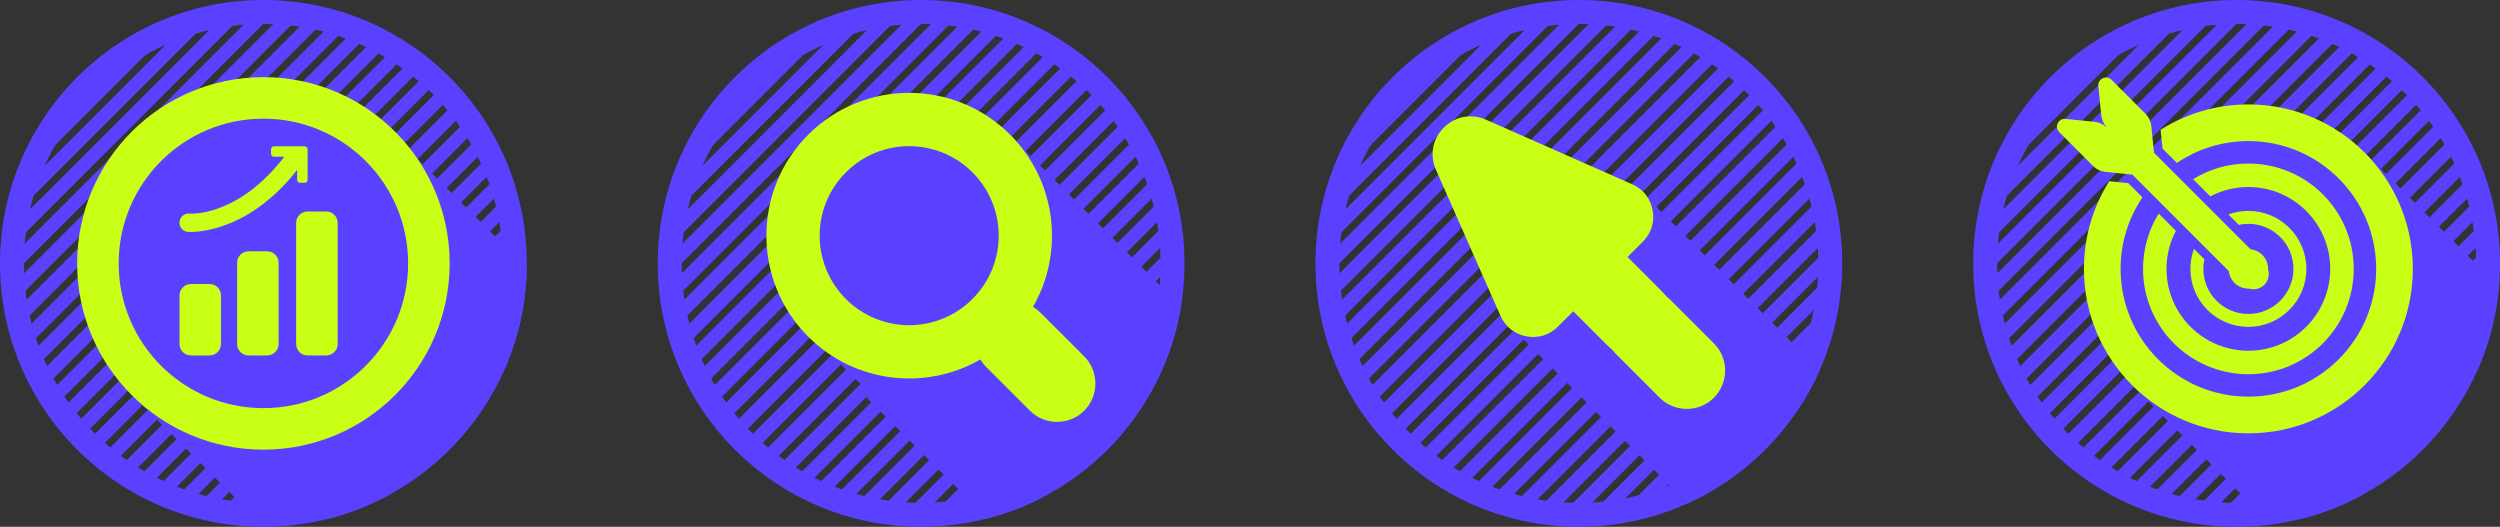 <?xml version="1.0" encoding="UTF-8"?> <svg xmlns="http://www.w3.org/2000/svg" xmlns:xlink="http://www.w3.org/1999/xlink" xmlns:xodm="http://www.corel.com/coreldraw/odm/2003" xml:space="preserve" width="250.804mm" height="52.85mm" version="1.1" style="shape-rendering:geometricPrecision; text-rendering:geometricPrecision; image-rendering:optimizeQuality; fill-rule:evenodd; clip-rule:evenodd" viewBox="0 0 1913.33 403.18"><rect x="0" y="0" width="1913.33" height="403.18" fill="#333333" stroke="none"/> <defs> <style type="text/css"> .fil0 {fill:#5941FF} .fil2 {fill:#C8FF15} .fil1 {fill:#5941FF;fill-rule:nonzero} </style> </defs> <g id="Слой_x0020_1">  <g id="_2785347120880"> <path class="fil0" d="M704.97 0c111.34,0 201.59,90.26 201.59,201.59 0,111.34 -90.26,201.59 -201.59,201.59 -111.34,0 -201.59,-90.26 -201.59,-201.59 0,-111.34 90.26,-201.59 201.59,-201.59zm0 18.33c101.21,0 183.26,82.05 183.26,183.26 0,101.21 -82.05,183.26 -183.26,183.26 -101.21,0 -183.26,-82.05 -183.26,-183.26 0,-101.21 82.05,-183.26 183.26,-183.26z"></path> <path class="fil0" d="M715.1 18.61c2.79,0.15 5.57,0.36 8.33,0.64l-200.79 200.79c-0.28,-2.76 -0.49,-5.53 -0.64,-8.33l193.11 -193.11zm19.96 2.19c2.54,0.42 5.06,0.88 7.56,1.41l-217.03 217.03c-0.52,-2.5 -0.99,-5.02 -1.41,-7.56l210.88 -210.88zm18.19 3.97c2.33,0.63 4.64,1.31 6.93,2.03l-230 230c-0.72,-2.29 -1.4,-4.6 -2.03,-6.93l225.1 -225.1zm16.72 5.43c2.15,0.82 4.29,1.66 6.41,2.56l-240.23 240.23c-0.89,-2.11 -1.74,-4.25 -2.56,-6.41l236.38 -236.38zm15.46 6.7c2,0.98 3.97,1.99 5.93,3.04l-248.04 248.04c-1.05,-1.96 -2.06,-3.93 -3.04,-5.93l245.15 -245.15zm14.33 7.82c1.85,1.12 3.68,2.29 5.49,3.47l-253.68 253.68c-1.19,-1.81 -2.35,-3.64 -3.47,-5.49l251.66 -251.66zm13.29 8.87c1.72,1.26 3.43,2.54 5.11,3.86l-257.33 257.33c-1.32,-1.68 -2.6,-3.38 -3.86,-5.11l256.08 -256.08zm12.32 9.84c1.6,1.39 3.16,2.81 4.71,4.26l-259.01 259.01c-1.44,-1.55 -2.87,-3.11 -4.26,-4.71l258.56 -258.56zm11.36 10.79c1.47,1.52 2.92,3.06 4.33,4.63l-258.82 258.82c-1.57,-1.42 -3.11,-2.86 -4.63,-4.33l259.12 -259.12zm10.42 11.73c1.34,1.65 2.66,3.32 3.94,5.02l-256.73 256.73c-1.7,-1.29 -3.37,-2.6 -5.02,-3.94l257.81 -257.81zm9.46 12.69c1.21,1.78 2.39,3.59 3.54,5.42l-252.7 252.7c-1.83,-1.15 -3.64,-2.33 -5.42,-3.54l254.58 -254.58zm8.45 13.7c1.07,1.92 2.13,3.86 3.13,5.83l-246.64 246.64c-1.97,-1.01 -3.9,-2.06 -5.83,-3.13l249.34 -249.34zm7.4 14.76c0.93,2.08 1.81,4.18 2.66,6.3l-238.34 238.34c-2.12,-0.85 -4.22,-1.74 -6.3,-2.66l241.97 -241.97zm6.22 15.93c0.76,2.25 1.47,4.53 2.14,6.82l-227.59 227.59c-2.29,-0.67 -4.57,-1.38 -6.82,-2.14l232.27 -232.27zm4.89 17.27c0.57,2.46 1.07,4.93 1.54,7.43l-214 214c-2.49,-0.47 -4.97,-0.97 -7.43,-1.54l219.89 -219.89zm3.3 18.85c0.33,2.7 0.61,5.41 0.82,8.14l-197.01 197.01c-2.73,-0.21 -5.45,-0.49 -8.15,-0.82l204.34 -204.34zm1.35 20.8c0,0.55 0.02,1.09 0.02,1.64 0,2.5 -0.06,4.99 -0.16,7.47l-175.63 175.63c-2.48,0.1 -4.96,0.16 -7.47,0.16 -0.55,0 -1.09,-0.02 -1.64,-0.02l184.88 -184.88zm-1.27 23.43c-0.42,3.53 -0.93,7.04 -1.54,10.51l-148.13 148.13c-3.47,0.62 -6.97,1.13 -10.51,1.54l160.18 -160.18zm-5.45 27.6c-1.25,4.47 -2.66,8.87 -4.23,13.19l-109.72 109.72c-4.32,1.57 -8.72,2.98 -13.19,4.23l127.13 -127.13zm-14.89 37.05c-4.8,8.96 -10.32,17.47 -16.49,25.45l-33.25 33.25c-7.99,6.17 -16.5,11.69 -25.45,16.49l75.19 -75.19zm-344.86 -89.26c0.05,-3.13 0.17,-6.25 0.38,-9.34l170.69 -170.69c3.09,-0.2 6.21,-0.32 9.34,-0.38l-180.41 180.41zm1.94 -24.09c0.54,-3.67 1.19,-7.31 1.94,-10.91l141.53 -141.53c3.6,-0.76 7.24,-1.4 10.91,-1.94l-154.38 154.38zm6.67 -28.82c1.53,-4.79 3.25,-9.5 5.16,-14.12l99.62 -99.62c4.61,-1.9 9.32,-3.63 14.12,-5.16l-118.89 118.89zm19.14 -41.29c14.79,-23.65 34.82,-43.67 58.46,-58.46l-58.46 58.46z"></path> <path class="fil1" d="M715.19 16.68c1.5,0.08 2.91,0.17 4.22,0.27 1.3,0.1 2.7,0.22 4.2,0.37l4.07 0.41 -206.57 206.57 -0.41 -4.07c-0.15,-1.5 -0.27,-2.9 -0.37,-4.2 -0.1,-1.31 -0.19,-2.72 -0.27,-4.22l-0.05 -0.86 194.32 -194.32 0.86 0.05zm3.92 4.13c-1.14,-0.09 -2.22,-0.16 -3.26,-0.22l-191.89 191.89c0.06,1.03 0.14,2.12 0.22,3.26l194.92 -194.93zm16.25 -1.92c1.25,0.21 2.52,0.43 3.83,0.67 1.31,0.24 2.59,0.49 3.81,0.75l3.51 0.73 -222.09 222.09 -0.73 -3.51c-0.25,-1.22 -0.51,-2.5 -0.75,-3.81 -0.24,-1.31 -0.47,-2.58 -0.67,-3.83l-0.16 -0.98 212.28 -212.28 0.98 0.16zm3.13 4.47c-0.9,-0.17 -1.83,-0.33 -2.78,-0.49l-209.48 209.48 0.53 2.96 211.91 -211.91 -0.18 -0.03zm15.25 -0.47c0.96,0.26 2.13,0.59 3.51,1 1.34,0.39 2.52,0.75 3.5,1.06l3.04 0.96 -234.51 234.51 -0.96 -3.05c-0.33,-1.04 -0.68,-2.2 -1.06,-3.49 -0.33,-1.14 -0.66,-2.31 -0.99,-3.51l-0.3 -1.09 226.68 -226.68 1.08 0.29zm2.44 4.71l-2.37 -0.67 -223.51 223.51 0.78 2.71 225.45 -225.45 -0.34 -0.1zm14.46 0.79c0.97,0.37 2.05,0.79 3.25,1.26 1.1,0.44 2.18,0.88 3.23,1.32l2.65 1.12 -244.29 244.29 -1.12 -2.65c-0.44,-1.05 -0.88,-2.12 -1.32,-3.23 -0.48,-1.21 -0.89,-2.27 -1.26,-3.25l-0.44 -1.17 238.15 -238.15 1.17 0.44zm1.83 4.85l-2.02 -0.79 -234.62 234.62 0.98 2.5 236.14 -236.14 -0.48 -0.19zm13.8 1.92c1.01,0.5 2.02,1 3.02,1.51 1.01,0.52 2.01,1.04 2.97,1.55l2.3 1.23 -251.72 251.72 -1.23 -2.3c-0.52,-0.97 -1.04,-1.96 -1.56,-2.98 -0.51,-1 -1.01,-2 -1.51,-3.01l-0.61 -1.24 247.09 -247.09 1.25 0.61zm1.26 4.95l-1.72 -0.87 -243.2 243.2 1.17 2.31 244.33 -244.33 -0.59 -0.3zm13.22 2.95c0.82,0.5 1.77,1.08 2.79,1.73 1.06,0.67 1.97,1.26 2.76,1.77l1.99 1.31 -257.05 257.05 -1.31 -1.99c-0.51,-0.78 -1.1,-1.69 -1.77,-2.76 -0.54,-0.85 -1.11,-1.78 -1.73,-2.79l-0.79 -1.3 253.8 -253.8 1.3 0.78zm0.73 5l-1.44 -0.9 -249.51 249.51 1.35 2.14 250.3 -250.3 -0.7 -0.44zm12.69 3.96c0.92,0.67 1.79,1.31 2.59,1.92 0.87,0.66 1.73,1.32 2.57,1.97l1.71 1.35 -260.41 260.41 -1.35 -1.72c-0.56,-0.72 -1.22,-1.57 -1.97,-2.57 -0.61,-0.8 -1.26,-1.68 -1.93,-2.59l-0.98 -1.34 258.42 -258.42 1.34 0.98zm0.26 5.01l-1.21 -0.91 -253.73 253.73 1.49 1.99 254.22 -254.22 -0.78 -0.59zm12.18 4.93c1.64,1.43 3.22,2.86 4.75,4.3l1.47 1.37 -261.84 261.84 -1.37 -1.47c-0.62,-0.66 -1.33,-1.44 -2.16,-2.36 -0.76,-0.84 -1.48,-1.64 -2.13,-2.39l-1.19 -1.37 261.11 -261.11 1.37 1.19zm0.64 5.76l-1.83 -1.66 -255.99 255.99 1.65 1.83 256.17 -256.17zm10.84 5.15c0.75,0.77 1.49,1.55 2.21,2.32 0.9,0.97 1.65,1.78 2.17,2.36l1.23 1.37 -261.42 261.42 -1.36 -1.23c-0.58,-0.52 -1.38,-1.26 -2.36,-2.18 -0.78,-0.73 -1.56,-1.46 -2.32,-2.2l-1.42 -1.37 261.9 -261.9 1.37 1.42zm-0.62 4.95l-0.8 -0.85 -256.33 256.33 1.8 1.69 256.22 -256.22 -0.88 -0.95zm11.14 6.9c0.76,0.94 1.43,1.77 2.02,2.51 0.65,0.83 1.31,1.68 1.97,2.56l1.02 1.34c-86.34,86.4 -172.77,172.72 -259.11,259.11l-1.35 -1.02c-1.05,-0.8 -1.92,-1.46 -2.56,-1.97 -0.74,-0.58 -1.58,-1.25 -2.51,-2.02l-1.67 -1.36 260.83 -260.83 1.36 1.66zm-1.03 4.91l-0.63 -0.79 -254.76 254.76 1.95 1.53 254.34 -254.34 -0.9 -1.16zm10.59 7.91c0.56,0.82 1.17,1.74 1.82,2.73 0.61,0.93 1.19,1.85 1.76,2.75l0.82 1.31 -254.88 254.88 -1.31 -0.83c-0.9,-0.57 -1.82,-1.16 -2.75,-1.76 -0.87,-0.57 -1.78,-1.17 -2.72,-1.82l-1.94 -1.32 257.88 -257.88 1.32 1.93zm-1.42 4.84l-0.47 -0.71 -251.25 251.25 2.11 1.37 250.51 -250.51 -0.9 -1.4zm9.97 9.01c0.58,1.04 1.13,2.03 1.61,2.92 0.47,0.87 0.98,1.85 1.56,2.97l0.64 1.26 -248.62 248.62 -1.26 -0.64c-1.12,-0.57 -2.1,-1.09 -2.97,-1.56 -0.89,-0.48 -1.88,-1.02 -2.92,-1.61l-2.24 -1.25 252.95 -252.95 1.25 2.24zm-1.8 4.75l-0.34 -0.63 -245.7 245.7 2.27 1.22 244.65 -244.65 -0.88 -1.64zm9.27 10.16c0.45,1.01 0.91,2.07 1.37,3.16 0.48,1.13 0.92,2.2 1.32,3.2l0.48 1.19 -240.14 240.14 -1.19 -0.48c-1,-0.4 -2.08,-0.85 -3.21,-1.33 -1.09,-0.46 -2.15,-0.92 -3.16,-1.37l-2.57 -1.15 245.95 -245.95 1.15 2.57zm-2.19 4.66l-0.21 -0.5 -237.96 237.96 2.46 1.03 236.53 -236.53 -0.81 -1.96zm8.48 11.44c0.41,1.22 0.78,2.36 1.12,3.44 0.34,1.09 0.69,2.25 1.05,3.46l0.32 1.11 -229.2 229.2 -1.1 -0.33c-1.21,-0.36 -2.37,-0.71 -3.46,-1.05 -1.07,-0.34 -2.21,-0.71 -3.44,-1.12l-2.96 -1 236.67 -236.67 1 2.96zm-2.58 4.59l-0.12 -0.37 -227.81 227.81 2.66 0.82 225.96 -225.96 -0.7 -2.29zm7.52 12.86c0.27,1.15 0.54,2.41 0.81,3.74 0.26,1.26 0.51,2.51 0.74,3.77l0.19 1 -215.43 215.43 -1.01 -0.19c-1.2,-0.22 -2.45,-0.47 -3.76,-0.74 -1.34,-0.28 -2.59,-0.55 -3.75,-0.81l-3.41 -0.78 224.83 -224.83 0.79 3.41zm-2.97 4.52l-0.04 -0.22 -214.89 214.89 2.91 0.58 212.56 -212.56 -0.53 -2.69zm6.31 14.53c0.15,1.21 0.3,2.58 0.45,4.11 0.15,1.48 0.27,2.86 0.37,4.13l0.07 0.89 -198.27 198.27 -0.88 -0.07c-1.27,-0.1 -2.65,-0.22 -4.13,-0.37 -1.53,-0.15 -2.9,-0.31 -4.11,-0.45l-3.94 -0.48 209.96 -209.96 0.48 3.94zm-3.39 4.48l-0 -0.04 -198.65 198.65 0.04 0c0.98,0.1 2.03,0.19 3.16,0.29l195.75 -195.75c-0.09,-1.12 -0.19,-2.17 -0.29,-3.16zm4.75 16.53l0.03 1.66c0,1.05 -0.02,2.33 -0.05,3.78 -0.03,1.31 -0.07,2.55 -0.12,3.76l-0.03 0.77 -176.69 176.69 -0.77 0.03c-1.21,0.05 -2.46,0.09 -3.76,0.12 -1.45,0.03 -2.73,0.05 -3.78,0.05l-6.24 -0.09 191.35 -191.35 0.07 4.58zm-3.88 5.37l0.01 -0.66 -178.26 178.26 3.58 -0.1 174.57 -174.57 0.09 -2.92zm2.6 18.31c-0.21,1.77 -0.44,3.55 -0.7,5.33 -0.26,1.79 -0.55,3.55 -0.85,5.28l-0.11 0.61 -148.99 148.99 -0.61 0.11c-1.73,0.31 -3.49,0.59 -5.28,0.85 -1.79,0.26 -3.56,0.5 -5.33,0.71l-5.55 0.66 168.08 -168.08 -0.66 5.55zm-5.27 9.34c0.24,-1.39 0.47,-2.78 0.67,-4.15l-152.09 152.09c1.38,-0.2 2.76,-0.43 4.15,-0.67l147.27 -147.27zm-0.24 18.55c-0.63,2.26 -1.3,4.5 -2.02,6.74 -0.71,2.22 -1.46,4.42 -2.25,6.6l-0.15 0.42 -110.31 110.31 -0.42 0.15c-2.18,0.79 -4.38,1.54 -6.61,2.26 -2.23,0.71 -4.47,1.39 -6.73,2.02l-7.1 1.98 137.56 -137.56 -1.98 7.1zm-7.76 11.6c0.63,-1.76 1.24,-3.52 1.82,-5.3l-116.24 116.24c1.78,-0.58 3.54,-1.18 5.3,-1.82l109.12 -109.12zm-7.3 25.84c-2.42,4.52 -5.03,8.93 -7.79,13.2 -2.79,4.3 -5.75,8.49 -8.87,12.53 -3.37,4.36 -29.24,30.24 -33.59,33.59 -4.04,3.12 -8.23,6.08 -12.53,8.87 -4.27,2.77 -8.67,5.37 -13.2,7.79l-11.53 6.18 93.7 -93.7 -6.18 11.53zm-19.62 23.23c2.98,-3.86 5.8,-7.85 8.46,-11.95l-53.55 53.55c4.1,-2.66 8.08,-5.49 11.95,-8.46l33.14 -33.14zm-328.87 -113.43c0.03,-1.62 0.07,-3.19 0.13,-4.73 0.06,-1.63 0.15,-3.2 0.25,-4.7l0.05 -0.74 171.72 -171.72 0.74 -0.05c1.5,-0.1 3.07,-0.18 4.7,-0.25 1.53,-0.06 3.11,-0.1 4.73,-0.13l4.78 -0.08 -187.16 187.16 0.08 -4.78zm4.19 -8.45c-0.08,1.26 -0.14,2.48 -0.19,3.67l173.53 -173.53c-1.19,0.05 -2.41,0.11 -3.67,0.19l-169.67 169.67zm-2.24 -15.89c0.28,-1.88 0.58,-3.74 0.9,-5.56 0.31,-1.76 0.67,-3.58 1.06,-5.47l0.12 -0.58 142.33 -142.33 0.58 -0.12c1.89,-0.4 3.71,-0.75 5.47,-1.06 1.82,-0.32 3.67,-0.63 5.56,-0.9l5.79 -0.85 -162.66 162.66 0.85 -5.79zm5.63 -9.66c-0.28,1.38 -0.56,2.82 -0.83,4.32l145.87 -145.87c-1.49,0.27 -2.93,0.55 -4.32,0.83l-140.72 140.72zm1.11 -19.46c0.79,-2.46 1.61,-4.86 2.46,-7.2 0.87,-2.37 1.79,-4.73 2.75,-7.07l0.15 -0.37 100.14 -100.14 0.37 -0.15c2.34,-0.97 4.7,-1.88 7.07,-2.75 2.33,-0.85 4.73,-1.67 7.2,-2.46l7.58 -2.42 -130.15 130.15 2.42 -7.58zm8.63 -12.43c-0.77,1.88 -1.52,3.79 -2.23,5.71l107.03 -107.03c-1.92,0.71 -3.83,1.46 -5.71,2.23l-99.09 99.09zm10.71 -29.3c7.48,-11.96 16.27,-22.99 26.18,-32.9 9.91,-9.91 20.95,-18.71 32.9,-26.19l14.43 -9.03 -82.53 82.53 9.02 -14.42zm28.92 -30.16c-4.09,4.09 -7.98,8.36 -11.66,12.82l24.48 -24.48c-4.46,3.68 -8.74,7.57 -12.82,11.66z"></path> <path class="fil0" d="M903.87 234.51l-138.29 -138.29 -19.23 -8.54 -77.61 -11 -75.84 70.36 0.32 57.17 10.02 34.29 157.01 157.01c74.18,-21.11 130.91,-83.64 143.62,-161z"></path> <path class="fil0" d="M693.89 273.06l106.27 106.27c-13.92,7.47 -28.81,13.35 -44.45,17.41l-92.75 -92.75 30.93 -30.93z"></path> <path class="fil2" d="M618.54 103.08c42.68,-42.68 111.88,-42.68 154.57,0 35.71,35.71 41.54,89.99 17.49,131.77 2.03,1.21 3.94,2.69 5.69,4.43l33.49 33.49c11.42,11.42 11.42,30.12 0,41.54 -11.42,11.42 -30.12,11.42 -41.54,0l-33.49 -33.49c-1.74,-1.74 -3.22,-3.66 -4.43,-5.69 -41.78,24.05 -96.05,18.23 -131.77,-17.49 -42.68,-42.68 -42.68,-111.88 0,-154.57zm28.84 28.84c26.75,-26.75 70.13,-26.75 96.89,0 26.75,26.75 26.75,70.13 0,96.89 -26.75,26.75 -70.13,26.75 -96.89,0 -26.75,-26.75 -26.75,-70.13 0,-96.89z"></path> </g> <g id="_2785347121936"> <path class="fil0" d="M201.59 0c111.34,0 201.59,90.26 201.59,201.59 0,111.34 -90.26,201.59 -201.59,201.59 -111.34,0 -201.59,-90.26 -201.59,-201.59 0,-111.34 90.26,-201.59 201.59,-201.59zm0 18.33c101.21,0 183.26,82.05 183.26,183.26 0,101.21 -82.05,183.26 -183.26,183.26 -101.21,0 -183.26,-82.05 -183.26,-183.26 0,-101.21 82.05,-183.26 183.26,-183.26z"></path> <path class="fil0" d="M211.71 18.61c2.79,0.15 5.57,0.36 8.33,0.64l-200.79 200.79c-0.28,-2.76 -0.49,-5.53 -0.64,-8.33l193.11 -193.11zm19.96 2.19c2.54,0.42 5.06,0.88 7.56,1.41l-217.03 217.03c-0.52,-2.5 -0.99,-5.02 -1.41,-7.56l210.88 -210.88zm18.19 3.97c2.33,0.63 4.64,1.31 6.93,2.03l-230 230c-0.72,-2.29 -1.4,-4.6 -2.03,-6.93l225.1 -225.1zm16.72 5.43c2.15,0.82 4.29,1.66 6.41,2.56l-240.23 240.23c-0.89,-2.11 -1.74,-4.25 -2.56,-6.41l236.38 -236.38zm15.46 6.7c2,0.98 3.97,1.99 5.93,3.04l-248.04 248.04c-1.05,-1.96 -2.06,-3.93 -3.04,-5.93l245.15 -245.15zm14.33 7.82c1.85,1.12 3.68,2.29 5.49,3.47l-253.68 253.68c-1.19,-1.81 -2.35,-3.64 -3.47,-5.49l251.66 -251.66zm13.29 8.87c1.72,1.26 3.43,2.54 5.11,3.86l-257.33 257.33c-1.32,-1.68 -2.6,-3.38 -3.86,-5.11l256.08 -256.08zm12.32 9.84c1.6,1.39 3.16,2.81 4.71,4.26l-259.01 259.01c-1.44,-1.55 -2.87,-3.11 -4.26,-4.71l258.56 -258.56zm11.36 10.79c1.47,1.52 2.92,3.06 4.33,4.63l-258.82 258.82c-1.57,-1.42 -3.11,-2.86 -4.63,-4.33l259.12 -259.12zm10.42 11.73c1.34,1.65 2.66,3.32 3.94,5.02l-256.73 256.73c-1.7,-1.29 -3.37,-2.6 -5.02,-3.94l257.81 -257.81zm9.46 12.69c1.21,1.78 2.39,3.59 3.54,5.42l-252.7 252.7c-1.83,-1.15 -3.64,-2.33 -5.42,-3.54l254.58 -254.58zm8.45 13.7c1.07,1.92 2.13,3.86 3.13,5.83l-246.64 246.64c-1.97,-1.01 -3.9,-2.06 -5.83,-3.13l249.34 -249.34zm7.4 14.76c0.93,2.08 1.81,4.18 2.66,6.3l-238.34 238.34c-2.12,-0.85 -4.22,-1.74 -6.3,-2.66l241.97 -241.97zm6.22 15.93c0.76,2.25 1.47,4.53 2.14,6.82l-227.59 227.59c-2.29,-0.67 -4.57,-1.38 -6.82,-2.14l232.27 -232.27zm4.89 17.27c0.57,2.46 1.07,4.93 1.54,7.43l-214 214c-2.49,-0.47 -4.97,-0.97 -7.43,-1.54l219.89 -219.89zm3.3 18.85c0.33,2.7 0.61,5.41 0.82,8.14l-197.01 197.01c-2.73,-0.21 -5.45,-0.49 -8.15,-0.82l204.34 -204.34zm1.35 20.8c0,0.55 0.02,1.09 0.02,1.64 0,2.5 -0.06,4.99 -0.16,7.47l-175.63 175.63c-2.48,0.1 -4.96,0.16 -7.47,0.16 -0.55,0 -1.09,-0.02 -1.64,-0.02l184.88 -184.88zm-1.27 23.43c-0.42,3.53 -0.93,7.04 -1.54,10.51l-148.13 148.13c-3.47,0.62 -6.97,1.13 -10.51,1.54l160.18 -160.18zm-5.45 27.6c-1.25,4.47 -2.66,8.87 -4.23,13.19l-109.72 109.72c-4.32,1.57 -8.72,2.98 -13.19,4.23l127.13 -127.13zm-14.89 37.05c-4.8,8.96 -10.32,17.47 -16.49,25.45l-33.25 33.25c-7.99,6.17 -16.5,11.69 -25.45,16.49l75.19 -75.19zm-344.86 -89.26c0.05,-3.13 0.17,-6.25 0.38,-9.34l170.69 -170.69c3.09,-0.2 6.21,-0.32 9.34,-0.38l-180.41 180.41zm1.94 -24.09c0.54,-3.67 1.19,-7.31 1.94,-10.91l141.53 -141.53c3.6,-0.76 7.24,-1.4 10.91,-1.94l-154.38 154.38zm6.67 -28.82c1.53,-4.79 3.25,-9.5 5.16,-14.12l99.62 -99.62c4.61,-1.9 9.32,-3.63 14.12,-5.16l-118.89 118.89zm19.14 -41.29c14.79,-23.65 34.82,-43.67 58.46,-58.46l-58.46 58.46z"></path> <path class="fil1" d="M211.81 16.68c1.5,0.08 2.91,0.17 4.22,0.27 1.3,0.1 2.7,0.22 4.2,0.37l4.07 0.41 -206.57 206.57 -0.41 -4.07c-0.15,-1.5 -0.27,-2.9 -0.37,-4.2 -0.1,-1.31 -0.19,-2.72 -0.27,-4.22l-0.05 -0.86 194.32 -194.32 0.86 0.05zm3.92 4.13c-1.14,-0.09 -2.22,-0.16 -3.26,-0.22l-191.89 191.89c0.06,1.03 0.14,2.12 0.22,3.26l194.92 -194.93zm16.25 -1.92c1.25,0.21 2.52,0.43 3.83,0.67 1.31,0.24 2.59,0.49 3.81,0.75l3.51 0.73 -222.09 222.09 -0.73 -3.51c-0.25,-1.22 -0.51,-2.5 -0.75,-3.81 -0.24,-1.31 -0.47,-2.58 -0.67,-3.83l-0.16 -0.98 212.28 -212.28 0.98 0.16zm3.13 4.47c-0.9,-0.17 -1.83,-0.33 -2.78,-0.49l-209.48 209.48 0.53 2.96 211.91 -211.91 -0.18 -0.03zm15.25 -0.47c0.96,0.26 2.13,0.59 3.51,1 1.34,0.39 2.52,0.75 3.5,1.06l3.04 0.96 -234.51 234.51 -0.96 -3.05c-0.33,-1.04 -0.68,-2.2 -1.06,-3.49 -0.33,-1.14 -0.66,-2.31 -0.99,-3.51l-0.3 -1.09 226.68 -226.68 1.08 0.29zm2.44 4.71l-2.37 -0.67 -223.51 223.51 0.78 2.71 225.45 -225.45 -0.34 -0.1zm14.46 0.79c0.97,0.37 2.05,0.79 3.25,1.26 1.1,0.44 2.18,0.88 3.23,1.32l2.65 1.12 -244.29 244.29 -1.12 -2.65c-0.44,-1.05 -0.88,-2.12 -1.32,-3.23 -0.48,-1.21 -0.89,-2.27 -1.26,-3.25l-0.44 -1.17 238.15 -238.15 1.17 0.44zm1.83 4.85l-2.02 -0.79 -234.62 234.62 0.98 2.5 236.14 -236.14 -0.48 -0.19zm13.8 1.92c1.01,0.5 2.02,1 3.02,1.51 1.01,0.52 2.01,1.04 2.97,1.55l2.3 1.23 -251.72 251.72 -1.23 -2.3c-0.52,-0.97 -1.04,-1.96 -1.56,-2.98 -0.51,-1 -1.01,-2 -1.51,-3.01l-0.61 -1.24 247.09 -247.09 1.25 0.61zm1.26 4.95l-1.72 -0.87 -243.2 243.2 1.17 2.31 244.33 -244.33 -0.59 -0.3zm13.22 2.95c0.82,0.5 1.77,1.08 2.79,1.73 1.06,0.67 1.97,1.26 2.76,1.77l1.99 1.31 -257.05 257.05 -1.31 -1.99c-0.51,-0.78 -1.1,-1.69 -1.77,-2.76 -0.54,-0.85 -1.11,-1.78 -1.73,-2.79l-0.79 -1.3 253.8 -253.8 1.3 0.78zm0.73 5l-1.44 -0.9 -249.51 249.51 1.35 2.14 250.3 -250.3 -0.7 -0.44zm12.69 3.96c0.92,0.67 1.79,1.31 2.59,1.92 0.87,0.66 1.73,1.32 2.57,1.97l1.71 1.35 -260.41 260.41 -1.35 -1.72c-0.56,-0.72 -1.22,-1.57 -1.97,-2.57 -0.61,-0.8 -1.26,-1.68 -1.93,-2.59l-0.98 -1.34 258.42 -258.42 1.34 0.98zm0.26 5.01l-1.21 -0.91 -253.73 253.73 1.49 1.99 254.22 -254.22 -0.78 -0.59zm12.18 4.93c1.64,1.43 3.22,2.86 4.75,4.3l1.47 1.37 -261.84 261.84 -1.37 -1.47c-0.62,-0.66 -1.33,-1.44 -2.16,-2.36 -0.76,-0.84 -1.48,-1.64 -2.13,-2.39l-1.19 -1.37 261.11 -261.11 1.37 1.19zm0.64 5.76l-1.83 -1.66 -255.99 255.99 1.65 1.83 256.17 -256.17zm10.84 5.15c0.75,0.77 1.49,1.55 2.21,2.32 0.9,0.97 1.65,1.78 2.17,2.36l1.23 1.37 -261.42 261.42 -1.36 -1.23c-0.58,-0.52 -1.38,-1.26 -2.36,-2.18 -0.78,-0.73 -1.56,-1.46 -2.32,-2.2l-1.42 -1.37 261.9 -261.9 1.37 1.42zm-0.62 4.95l-0.8 -0.85 -256.33 256.33 1.8 1.69 256.22 -256.22 -0.88 -0.95zm11.14 6.9c0.76,0.94 1.43,1.77 2.02,2.51 0.65,0.83 1.31,1.68 1.97,2.56l1.02 1.34c-86.34,86.4 -172.77,172.72 -259.11,259.11l-1.35 -1.02c-1.05,-0.8 -1.92,-1.46 -2.56,-1.97 -0.74,-0.58 -1.58,-1.25 -2.51,-2.02l-1.67 -1.36 260.83 -260.83 1.36 1.66zm-1.03 4.91l-0.63 -0.79 -254.76 254.76 1.95 1.53 254.34 -254.34 -0.9 -1.16zm10.59 7.91c0.56,0.82 1.17,1.74 1.82,2.73 0.61,0.93 1.19,1.85 1.76,2.75l0.82 1.31 -254.88 254.88 -1.31 -0.83c-0.9,-0.57 -1.82,-1.16 -2.75,-1.76 -0.87,-0.57 -1.78,-1.17 -2.72,-1.82l-1.94 -1.32 257.88 -257.88 1.32 1.93zm-1.42 4.84l-0.47 -0.71 -251.25 251.25 2.11 1.37 250.51 -250.51 -0.9 -1.4zm9.97 9.01c0.58,1.04 1.13,2.03 1.61,2.92 0.47,0.87 0.98,1.85 1.56,2.97l0.64 1.26 -248.62 248.62 -1.26 -0.64c-1.12,-0.57 -2.1,-1.09 -2.97,-1.56 -0.89,-0.48 -1.88,-1.02 -2.92,-1.61l-2.24 -1.25 252.95 -252.95 1.25 2.24zm-1.8 4.75l-0.34 -0.63 -245.7 245.7 2.27 1.22 244.65 -244.65 -0.88 -1.64zm9.27 10.16c0.45,1.01 0.91,2.07 1.37,3.16 0.48,1.13 0.92,2.2 1.32,3.2l0.48 1.19 -240.14 240.14 -1.19 -0.48c-1,-0.4 -2.08,-0.85 -3.21,-1.33 -1.09,-0.46 -2.15,-0.92 -3.16,-1.37l-2.57 -1.15 245.95 -245.95 1.15 2.57zm-2.19 4.66l-0.21 -0.5 -237.96 237.96 2.46 1.03 236.53 -236.53 -0.81 -1.96zm8.48 11.44c0.41,1.22 0.78,2.36 1.12,3.44 0.34,1.09 0.69,2.25 1.05,3.46l0.32 1.11 -229.2 229.2 -1.1 -0.33c-1.21,-0.36 -2.37,-0.71 -3.46,-1.05 -1.07,-0.34 -2.21,-0.71 -3.44,-1.12l-2.96 -1 236.67 -236.67 1 2.96zm-2.58 4.59l-0.12 -0.37 -227.81 227.81 2.66 0.82 225.96 -225.96 -0.7 -2.29zm7.52 12.86c0.27,1.15 0.54,2.41 0.81,3.74 0.26,1.26 0.51,2.51 0.74,3.77l0.19 1 -215.43 215.43 -1.01 -0.19c-1.2,-0.22 -2.45,-0.47 -3.76,-0.74 -1.34,-0.28 -2.59,-0.55 -3.75,-0.81l-3.41 -0.78 224.83 -224.83 0.79 3.41zm-2.97 4.52l-0.04 -0.22 -214.89 214.89 2.91 0.58 212.56 -212.56 -0.53 -2.69zm6.31 14.53c0.15,1.21 0.3,2.58 0.45,4.11 0.15,1.48 0.27,2.86 0.37,4.13l0.07 0.89 -198.27 198.27 -0.88 -0.07c-1.27,-0.1 -2.65,-0.22 -4.13,-0.37 -1.53,-0.15 -2.9,-0.31 -4.11,-0.45l-3.94 -0.48 209.96 -209.96 0.48 3.94zm-3.39 4.48l-0 -0.04 -198.65 198.65 0.04 0c0.98,0.1 2.03,0.19 3.16,0.29l195.75 -195.75c-0.09,-1.12 -0.19,-2.17 -0.29,-3.16zm4.75 16.53l0.03 1.66c0,1.05 -0.02,2.33 -0.05,3.78 -0.03,1.31 -0.07,2.55 -0.12,3.76l-0.03 0.77 -176.69 176.69 -0.77 0.03c-1.21,0.05 -2.46,0.09 -3.76,0.12 -1.45,0.03 -2.73,0.05 -3.78,0.05l-6.24 -0.09 191.35 -191.35 0.07 4.58zm-3.88 5.37l0.01 -0.66 -178.26 178.26 3.58 -0.1 174.57 -174.57 0.09 -2.92zm2.6 18.31c-0.21,1.77 -0.44,3.55 -0.7,5.33 -0.26,1.79 -0.55,3.55 -0.85,5.28l-0.11 0.61 -148.99 148.99 -0.61 0.11c-1.73,0.31 -3.49,0.59 -5.28,0.85 -1.79,0.26 -3.56,0.5 -5.33,0.71l-5.55 0.66 168.08 -168.08 -0.66 5.55zm-5.27 9.34c0.24,-1.39 0.47,-2.78 0.67,-4.15l-152.09 152.09c1.38,-0.2 2.76,-0.43 4.15,-0.67l147.27 -147.27zm-0.24 18.55c-0.63,2.26 -1.3,4.5 -2.02,6.74 -0.71,2.22 -1.46,4.42 -2.25,6.6l-0.15 0.42 -110.31 110.31 -0.42 0.15c-2.18,0.79 -4.38,1.54 -6.61,2.26 -2.23,0.71 -4.47,1.39 -6.73,2.02l-7.1 1.98 137.56 -137.56 -1.98 7.1zm-7.76 11.6c0.63,-1.76 1.24,-3.52 1.82,-5.3l-116.24 116.24c1.78,-0.58 3.54,-1.18 5.3,-1.82l109.12 -109.12zm-7.3 25.84c-2.42,4.52 -5.03,8.93 -7.79,13.2 -2.79,4.3 -5.75,8.49 -8.87,12.53 -3.37,4.36 -29.24,30.24 -33.59,33.59 -4.04,3.12 -8.23,6.08 -12.53,8.87 -4.27,2.77 -8.67,5.37 -13.2,7.79l-11.53 6.18 93.7 -93.7 -6.18 11.53zm-19.62 23.23c2.98,-3.86 5.8,-7.85 8.46,-11.95l-53.55 53.55c4.1,-2.66 8.08,-5.49 11.95,-8.46l33.14 -33.14zm-328.87 -113.43c0.03,-1.62 0.07,-3.19 0.13,-4.73 0.06,-1.63 0.15,-3.2 0.25,-4.7l0.05 -0.74 171.72 -171.72 0.74 -0.05c1.5,-0.1 3.07,-0.18 4.7,-0.25 1.53,-0.06 3.11,-0.1 4.73,-0.13l4.78 -0.08 -187.16 187.16 0.08 -4.78zm4.19 -8.45c-0.08,1.26 -0.14,2.48 -0.19,3.67l173.53 -173.53c-1.19,0.05 -2.41,0.11 -3.67,0.19l-169.67 169.67zm-2.24 -15.89c0.28,-1.88 0.58,-3.74 0.9,-5.56 0.31,-1.76 0.67,-3.58 1.06,-5.47l0.12 -0.58 142.33 -142.33 0.58 -0.12c1.89,-0.4 3.71,-0.75 5.47,-1.06 1.82,-0.32 3.67,-0.63 5.56,-0.9l5.79 -0.85 -162.66 162.66 0.85 -5.79zm5.63 -9.66c-0.28,1.38 -0.56,2.82 -0.83,4.32l145.87 -145.87c-1.49,0.27 -2.93,0.55 -4.32,0.83l-140.72 140.72zm1.11 -19.46c0.79,-2.46 1.61,-4.86 2.46,-7.2 0.87,-2.37 1.79,-4.73 2.75,-7.07l0.15 -0.37 100.14 -100.14 0.37 -0.15c2.34,-0.97 4.7,-1.88 7.07,-2.75 2.33,-0.85 4.73,-1.67 7.2,-2.46l7.58 -2.42 -130.15 130.15 2.42 -7.58zm8.63 -12.43c-0.77,1.88 -1.52,3.79 -2.23,5.71l107.03 -107.03c-1.92,0.71 -3.83,1.46 -5.71,2.23l-99.09 99.09zm10.71 -29.3c7.48,-11.96 16.27,-22.99 26.18,-32.9 9.91,-9.91 20.95,-18.71 32.9,-26.19l14.43 -9.03 -82.53 82.53 9.02 -14.42zm28.92 -30.16c-4.09,4.09 -7.98,8.36 -11.66,12.82l24.48 -24.48c-4.46,3.68 -8.74,7.57 -12.82,11.66z"></path> <path class="fil0" d="M403.14 205.19l-83.45 -83.45 -76.72 -34.06 -77.61 -11 -75.84 70.36 0.32 57.17 3.72 90.38 100.74 100.73c2.03,0.06 4.06,0.1 6.1,0.1 76.11,0 144.24,-62.14 185.02,-110.94 10.95,-24.26 17.24,-51.07 17.73,-79.3z"></path> <path class="fil0" d="M190.5 273.06l106.27 106.27c-13.92,7.47 -28.81,13.35 -44.45,17.41l-92.75 -92.75 30.93 -30.93z"></path> <path class="fil2" d="M201.59 59.04c78.73,0 142.55,63.82 142.55,142.55 0,78.73 -63.82,142.55 -142.55,142.55 -78.73,0 -142.55,-63.82 -142.55,-142.55 0,-78.73 63.82,-142.55 142.55,-142.55zm-55.45 158.32l14.23 0c4.83,0 8.78,3.95 8.78,8.78l0 37.12c0,4.83 -3.95,8.78 -8.78,8.78l-14.23 0c-4.83,0 -8.78,-3.95 -8.78,-8.78l0 -37.12c0,-4.83 3.95,-8.78 8.78,-8.78zm-2.22 -39.88c-3.87,-0.26 -6.8,-3.61 -6.54,-7.48 0.26,-3.87 3.61,-6.8 7.48,-6.54 0.11,0.01 36.85,3.15 72.71,-43.49l-7.89 0c-1.22,0 -2.22,-1 -2.22,-2.22l0 -3.59c0,-1.22 1,-2.22 2.22,-2.22l23.4 0c0.65,0 1.23,0.28 1.63,0.72 0.44,0.41 0.72,0.99 0.72,1.63l0 23.4c0,1.22 -1,2.22 -2.22,2.22l-3.59 0c-1.22,0 -2.22,-1 -2.22,-2.22l0 -7.56c-40.18,51 -83.36,47.35 -83.48,47.34zm91.51 -15.65l14.23 0c4.83,0 8.78,3.95 8.78,8.78l0 92.65c0,4.83 -3.95,8.78 -8.78,8.78l-14.23 0c-4.83,0 -8.78,-3.95 -8.78,-8.78l0 -92.65c0,-4.83 3.95,-8.78 8.78,-8.78zm-45.19 30.49l14.23 0c4.83,0 8.78,3.95 8.78,8.78l0 62.16c0,4.83 -3.95,8.78 -8.78,8.78l-14.23 0c-4.83,0 -8.78,-3.95 -8.78,-8.78l0 -62.16c0,-4.83 3.95,-8.78 8.78,-8.78zm11.35 -101.49c61.17,0 110.76,49.59 110.76,110.76 0,61.17 -49.59,110.76 -110.76,110.76 -61.17,0 -110.76,-49.59 -110.76,-110.76 0,-61.17 49.59,-110.76 110.76,-110.76z"></path> </g> <g id="_2785347126304"> <path class="fil0" d="M1208.35 0c111.34,0 201.59,90.26 201.59,201.59 0,111.34 -90.26,201.59 -201.59,201.59 -111.34,0 -201.59,-90.26 -201.59,-201.59 0,-111.34 90.26,-201.59 201.59,-201.59zm0 18.33c101.21,0 183.26,82.05 183.26,183.26 0,101.21 -82.05,183.26 -183.26,183.26 -101.21,0 -183.26,-82.05 -183.26,-183.26 0,-101.21 82.05,-183.26 183.26,-183.26z"></path> <path class="fil0" d="M1218.48 18.61c2.79,0.15 5.57,0.36 8.33,0.64l-200.79 200.79c-0.28,-2.76 -0.49,-5.53 -0.64,-8.33l193.11 -193.11zm19.96 2.19c2.54,0.42 5.06,0.88 7.56,1.41l-217.03 217.03c-0.52,-2.5 -0.99,-5.02 -1.41,-7.56l210.88 -210.88zm18.19 3.97c2.33,0.63 4.64,1.31 6.93,2.03l-230 230c-0.72,-2.29 -1.4,-4.6 -2.03,-6.93l225.1 -225.1zm16.72 5.43c2.15,0.82 4.29,1.66 6.41,2.56l-240.23 240.23c-0.89,-2.11 -1.74,-4.25 -2.56,-6.41l236.38 -236.38zm15.46 6.7c2,0.98 3.97,1.99 5.93,3.04l-248.04 248.04c-1.05,-1.96 -2.06,-3.93 -3.04,-5.93l245.15 -245.15zm14.33 7.82c1.85,1.12 3.68,2.29 5.49,3.47l-253.68 253.68c-1.19,-1.81 -2.35,-3.64 -3.47,-5.49l251.66 -251.66zm13.29 8.87c1.72,1.26 3.43,2.54 5.11,3.86l-257.33 257.33c-1.32,-1.68 -2.6,-3.38 -3.86,-5.11l256.08 -256.08zm12.32 9.84c1.6,1.39 3.16,2.81 4.71,4.26l-259.01 259.01c-1.44,-1.55 -2.87,-3.11 -4.26,-4.71l258.56 -258.56zm11.36 10.79c1.47,1.52 2.92,3.06 4.33,4.63l-258.82 258.82c-1.57,-1.42 -3.11,-2.86 -4.63,-4.33l259.12 -259.12zm10.42 11.73c1.34,1.65 2.66,3.32 3.94,5.02l-256.73 256.73c-1.7,-1.29 -3.37,-2.6 -5.02,-3.94l257.81 -257.81zm9.46 12.69c1.21,1.78 2.39,3.59 3.54,5.42l-252.7 252.7c-1.83,-1.15 -3.64,-2.33 -5.42,-3.54l254.58 -254.58zm8.45 13.7c1.07,1.92 2.13,3.86 3.13,5.83l-246.64 246.64c-1.97,-1.01 -3.9,-2.06 -5.83,-3.13l249.34 -249.34zm7.4 14.76c0.93,2.08 1.81,4.18 2.66,6.3l-238.34 238.34c-2.12,-0.85 -4.22,-1.74 -6.3,-2.66l241.97 -241.97zm6.22 15.93c0.76,2.25 1.47,4.53 2.14,6.82l-227.59 227.59c-2.29,-0.67 -4.57,-1.38 -6.82,-2.14l232.27 -232.27zm4.89 17.27c0.57,2.46 1.07,4.93 1.54,7.43l-214 214c-2.49,-0.47 -4.97,-0.97 -7.43,-1.54l219.89 -219.89zm3.3 18.85c0.33,2.7 0.61,5.41 0.82,8.14l-197.01 197.01c-2.73,-0.21 -5.45,-0.49 -8.15,-0.82l204.34 -204.34zm1.35 20.8c0,0.55 0.02,1.09 0.02,1.64 0,2.5 -0.06,4.99 -0.16,7.47l-175.63 175.63c-2.48,0.1 -4.96,0.16 -7.47,0.16 -0.55,0 -1.09,-0.02 -1.64,-0.02l184.88 -184.88zm-1.27 23.43c-0.42,3.53 -0.93,7.04 -1.54,10.51l-148.13 148.13c-3.47,0.62 -6.97,1.13 -10.51,1.54l160.18 -160.18zm-5.45 27.6c-1.25,4.47 -2.66,8.87 -4.23,13.19l-109.72 109.72c-4.32,1.57 -8.72,2.98 -13.19,4.23l127.13 -127.13zm-14.89 37.05c-4.8,8.96 -10.32,17.47 -16.49,25.45l-33.25 33.25c-7.99,6.17 -16.5,11.69 -25.45,16.49l75.19 -75.19zm-344.86 -89.26c0.05,-3.13 0.17,-6.25 0.38,-9.34l170.69 -170.69c3.09,-0.2 6.21,-0.32 9.34,-0.38l-180.41 180.41zm1.94 -24.09c0.54,-3.67 1.19,-7.31 1.94,-10.91l141.53 -141.53c3.6,-0.76 7.24,-1.4 10.91,-1.94l-154.38 154.38zm6.67 -28.82c1.53,-4.79 3.25,-9.5 5.16,-14.12l99.62 -99.62c4.61,-1.9 9.32,-3.63 14.12,-5.16l-118.89 118.89zm19.14 -41.29c14.79,-23.65 34.82,-43.67 58.46,-58.46l-58.46 58.46z"></path> <path class="fil1" d="M1218.58 16.68c1.5,0.08 2.91,0.17 4.22,0.27 1.3,0.1 2.7,0.22 4.2,0.37l4.07 0.41 -206.57 206.57 -0.41 -4.07c-0.15,-1.5 -0.27,-2.9 -0.37,-4.2 -0.1,-1.31 -0.19,-2.72 -0.27,-4.22l-0.05 -0.86 194.32 -194.32 0.86 0.05zm3.92 4.13c-1.14,-0.09 -2.22,-0.16 -3.26,-0.22l-191.89 191.89c0.06,1.03 0.14,2.12 0.22,3.26l194.92 -194.93zm16.25 -1.92c1.25,0.21 2.52,0.43 3.83,0.67 1.31,0.24 2.59,0.49 3.81,0.75l3.51 0.73 -222.09 222.09 -0.73 -3.51c-0.25,-1.22 -0.51,-2.5 -0.75,-3.81 -0.24,-1.31 -0.47,-2.58 -0.67,-3.83l-0.16 -0.98 212.28 -212.28 0.98 0.16zm3.13 4.47c-0.9,-0.17 -1.83,-0.33 -2.78,-0.49l-209.48 209.48 0.53 2.96 211.91 -211.91 -0.18 -0.03zm15.25 -0.47c0.96,0.26 2.13,0.59 3.51,1 1.34,0.39 2.52,0.75 3.5,1.06l3.04 0.96 -234.51 234.51 -0.96 -3.05c-0.33,-1.04 -0.68,-2.2 -1.06,-3.49 -0.33,-1.14 -0.66,-2.31 -0.99,-3.51l-0.3 -1.09 226.68 -226.68 1.08 0.29zm2.44 4.71l-2.37 -0.67 -223.51 223.51 0.78 2.71 225.45 -225.45 -0.34 -0.1zm14.46 0.79c0.97,0.37 2.05,0.79 3.25,1.26 1.1,0.44 2.18,0.88 3.23,1.32l2.65 1.12 -244.29 244.29 -1.12 -2.65c-0.44,-1.05 -0.88,-2.12 -1.32,-3.23 -0.48,-1.21 -0.89,-2.27 -1.26,-3.25l-0.44 -1.17 238.15 -238.15 1.17 0.44zm1.83 4.85l-2.02 -0.79 -234.62 234.62 0.98 2.5 236.14 -236.14 -0.48 -0.19zm13.8 1.92c1.01,0.5 2.02,1 3.02,1.51 1.01,0.52 2.01,1.04 2.97,1.55l2.3 1.23 -251.72 251.72 -1.23 -2.3c-0.52,-0.97 -1.04,-1.96 -1.56,-2.98 -0.51,-1 -1.01,-2 -1.51,-3.01l-0.61 -1.24 247.09 -247.09 1.25 0.61zm1.26 4.95l-1.72 -0.87 -243.2 243.2 1.17 2.31 244.33 -244.33 -0.59 -0.3zm13.22 2.95c0.82,0.5 1.77,1.08 2.79,1.73 1.06,0.67 1.97,1.26 2.76,1.77l1.99 1.31 -257.05 257.05 -1.31 -1.99c-0.51,-0.78 -1.1,-1.69 -1.77,-2.76 -0.54,-0.85 -1.11,-1.78 -1.73,-2.79l-0.79 -1.3 253.8 -253.8 1.3 0.78zm0.73 5l-1.44 -0.9 -249.51 249.51 1.35 2.14 250.3 -250.3 -0.7 -0.44zm12.69 3.96c0.92,0.67 1.79,1.31 2.59,1.92 0.87,0.66 1.73,1.32 2.57,1.97l1.71 1.35 -260.41 260.41 -1.35 -1.72c-0.56,-0.72 -1.22,-1.57 -1.97,-2.57 -0.61,-0.8 -1.26,-1.68 -1.93,-2.59l-0.98 -1.34 258.42 -258.42 1.34 0.98zm0.26 5.01l-1.21 -0.91 -253.73 253.73 1.49 1.99 254.22 -254.22 -0.78 -0.59zm12.18 4.93c1.64,1.43 3.22,2.86 4.75,4.3l1.47 1.37 -261.84 261.84 -1.37 -1.47c-0.62,-0.66 -1.33,-1.44 -2.16,-2.36 -0.76,-0.84 -1.48,-1.64 -2.13,-2.39l-1.19 -1.37 261.11 -261.11 1.37 1.19zm0.64 5.76l-1.83 -1.66 -255.99 255.99 1.65 1.83 256.17 -256.17zm10.84 5.15c0.75,0.77 1.49,1.55 2.21,2.32 0.9,0.97 1.65,1.78 2.17,2.36l1.23 1.37 -261.42 261.42 -1.36 -1.23c-0.58,-0.52 -1.38,-1.26 -2.36,-2.18 -0.78,-0.73 -1.56,-1.46 -2.32,-2.2l-1.42 -1.37 261.9 -261.9 1.37 1.42zm-0.62 4.95l-0.8 -0.85 -256.33 256.33 1.8 1.69 256.22 -256.22 -0.88 -0.95zm11.14 6.9c0.76,0.94 1.43,1.77 2.02,2.51 0.65,0.83 1.31,1.68 1.97,2.56l1.02 1.34c-86.34,86.4 -172.77,172.72 -259.11,259.11l-1.35 -1.02c-1.05,-0.8 -1.92,-1.46 -2.56,-1.97 -0.74,-0.58 -1.58,-1.25 -2.51,-2.02l-1.67 -1.36 260.83 -260.83 1.36 1.66zm-1.03 4.91l-0.63 -0.79 -254.76 254.76 1.95 1.53 254.34 -254.34 -0.9 -1.16zm10.59 7.91c0.56,0.82 1.17,1.74 1.82,2.73 0.61,0.93 1.19,1.85 1.76,2.75l0.82 1.31 -254.88 254.88 -1.31 -0.83c-0.9,-0.57 -1.82,-1.16 -2.75,-1.76 -0.87,-0.57 -1.78,-1.17 -2.72,-1.82l-1.94 -1.32 257.88 -257.88 1.32 1.93zm-1.42 4.84l-0.47 -0.71 -251.25 251.25 2.11 1.37 250.51 -250.51 -0.9 -1.4zm9.97 9.01c0.58,1.04 1.13,2.03 1.61,2.92 0.47,0.87 0.98,1.85 1.56,2.97l0.64 1.26 -248.62 248.62 -1.26 -0.64c-1.12,-0.57 -2.1,-1.09 -2.97,-1.56 -0.89,-0.48 -1.88,-1.02 -2.92,-1.61l-2.24 -1.25 252.95 -252.95 1.25 2.24zm-1.8 4.75l-0.34 -0.63 -245.7 245.7 2.27 1.22 244.65 -244.65 -0.88 -1.64zm9.27 10.16c0.45,1.01 0.91,2.07 1.37,3.16 0.48,1.13 0.92,2.2 1.32,3.2l0.48 1.19 -240.14 240.14 -1.19 -0.48c-1,-0.4 -2.08,-0.85 -3.21,-1.33 -1.09,-0.46 -2.15,-0.92 -3.16,-1.37l-2.57 -1.15 245.95 -245.95 1.15 2.57zm-2.19 4.66l-0.21 -0.5 -237.96 237.96 2.46 1.03 236.53 -236.53 -0.81 -1.96zm8.48 11.44c0.41,1.22 0.78,2.36 1.12,3.44 0.34,1.09 0.69,2.25 1.05,3.46l0.32 1.11 -229.2 229.2 -1.1 -0.33c-1.21,-0.36 -2.37,-0.71 -3.46,-1.05 -1.07,-0.34 -2.21,-0.71 -3.44,-1.12l-2.96 -1 236.67 -236.67 1 2.96zm-2.58 4.59l-0.12 -0.37 -227.81 227.81 2.66 0.82 225.96 -225.96 -0.7 -2.29zm7.52 12.86c0.27,1.15 0.54,2.41 0.81,3.74 0.26,1.26 0.51,2.51 0.74,3.77l0.19 1 -215.43 215.43 -1.01 -0.19c-1.2,-0.22 -2.45,-0.47 -3.76,-0.74 -1.34,-0.28 -2.59,-0.55 -3.75,-0.81l-3.41 -0.78 224.83 -224.83 0.79 3.41zm-2.97 4.52l-0.04 -0.22 -214.89 214.89 2.91 0.58 212.56 -212.56 -0.53 -2.69zm6.31 14.53c0.15,1.21 0.3,2.58 0.45,4.11 0.15,1.48 0.27,2.86 0.37,4.13l0.07 0.89 -198.27 198.27 -0.88 -0.07c-1.27,-0.1 -2.65,-0.22 -4.13,-0.37 -1.53,-0.15 -2.9,-0.31 -4.11,-0.45l-3.94 -0.48 209.96 -209.96 0.48 3.94zm-3.39 4.48l-0 -0.04 -198.65 198.65 0.04 0c0.98,0.1 2.03,0.19 3.16,0.29l195.75 -195.75c-0.09,-1.12 -0.19,-2.17 -0.29,-3.16zm4.75 16.53l0.03 1.66c0,1.05 -0.02,2.33 -0.05,3.78 -0.03,1.31 -0.07,2.55 -0.12,3.76l-0.03 0.77 -176.69 176.69 -0.77 0.03c-1.21,0.05 -2.46,0.09 -3.76,0.12 -1.45,0.03 -2.73,0.05 -3.78,0.05l-6.24 -0.09 191.35 -191.35 0.07 4.58zm-3.88 5.37l0.01 -0.66 -178.26 178.26 3.58 -0.1 174.57 -174.57 0.09 -2.92zm2.6 18.31c-0.21,1.77 -0.44,3.55 -0.7,5.33 -0.26,1.79 -0.55,3.55 -0.85,5.28l-0.11 0.61 -148.99 148.99 -0.61 0.11c-1.73,0.31 -3.49,0.59 -5.28,0.85 -1.79,0.26 -3.56,0.5 -5.33,0.71l-5.55 0.66 168.08 -168.08 -0.66 5.55zm-5.27 9.34c0.24,-1.39 0.47,-2.78 0.67,-4.15l-152.09 152.09c1.38,-0.2 2.76,-0.43 4.15,-0.67l147.27 -147.27zm-0.24 18.55c-0.63,2.26 -1.3,4.5 -2.02,6.74 -0.71,2.22 -1.46,4.42 -2.25,6.6l-0.15 0.42 -110.31 110.31 -0.42 0.15c-2.18,0.79 -4.38,1.54 -6.61,2.26 -2.23,0.71 -4.47,1.39 -6.73,2.02l-7.1 1.98 137.56 -137.56 -1.98 7.1zm-7.76 11.6c0.63,-1.76 1.24,-3.52 1.82,-5.3l-116.24 116.24c1.78,-0.58 3.54,-1.18 5.3,-1.82l109.12 -109.12zm-7.3 25.84c-2.42,4.52 -5.03,8.93 -7.79,13.2 -2.79,4.3 -5.75,8.49 -8.87,12.53 -3.37,4.36 -29.24,30.24 -33.59,33.59 -4.04,3.12 -8.23,6.08 -12.53,8.87 -4.27,2.77 -8.67,5.37 -13.2,7.79l-11.53 6.18 93.7 -93.7 -6.18 11.53zm-19.62 23.23c2.98,-3.86 5.8,-7.85 8.46,-11.95l-53.55 53.55c4.1,-2.66 8.08,-5.49 11.95,-8.46l33.14 -33.14zm-328.87 -113.43c0.03,-1.62 0.07,-3.19 0.13,-4.73 0.06,-1.63 0.15,-3.2 0.25,-4.7l0.05 -0.74 171.72 -171.72 0.74 -0.05c1.5,-0.1 3.07,-0.18 4.7,-0.25 1.53,-0.06 3.11,-0.1 4.73,-0.13l4.78 -0.08 -187.16 187.16 0.08 -4.78zm4.19 -8.45c-0.08,1.26 -0.14,2.48 -0.19,3.67l173.53 -173.53c-1.19,0.05 -2.41,0.11 -3.67,0.19l-169.67 169.67zm-2.24 -15.89c0.28,-1.88 0.58,-3.74 0.9,-5.56 0.31,-1.76 0.67,-3.58 1.06,-5.47l0.12 -0.58 142.33 -142.33 0.58 -0.12c1.89,-0.4 3.71,-0.75 5.47,-1.06 1.82,-0.32 3.67,-0.63 5.56,-0.9l5.79 -0.85 -162.66 162.66 0.85 -5.79zm5.63 -9.66c-0.28,1.38 -0.56,2.82 -0.83,4.32l145.87 -145.87c-1.49,0.27 -2.93,0.55 -4.32,0.83l-140.72 140.72zm1.11 -19.46c0.79,-2.46 1.61,-4.86 2.46,-7.2 0.87,-2.37 1.79,-4.73 2.75,-7.07l0.15 -0.37 100.14 -100.14 0.37 -0.15c2.34,-0.97 4.7,-1.88 7.07,-2.75 2.33,-0.85 4.73,-1.67 7.2,-2.46l7.58 -2.42 -130.15 130.15 2.42 -7.58zm8.63 -12.43c-0.77,1.88 -1.52,3.79 -2.23,5.71l107.03 -107.03c-1.92,0.71 -3.83,1.46 -5.71,2.23l-99.09 99.09zm10.71 -29.3c7.48,-11.96 16.27,-22.99 26.18,-32.9 9.91,-9.91 20.95,-18.71 32.9,-26.19l14.43 -9.03 -82.53 82.53 9.02 -14.42zm28.92 -30.16c-4.09,4.09 -7.98,8.36 -11.66,12.82l24.48 -24.48c-4.46,3.68 -8.74,7.57 -12.82,11.66z"></path> <path class="fil0" d="M1392.67 283.33l-130.84 -130.84 -100.16 102.9 129.88 129.88c44.94,-20.39 81.08,-56.8 101.12,-101.94z"></path> <path class="fil2" d="M1275.54 226.95c0.94,0.73 1.84,1.53 2.71,2.39l33.49 33.49c11.42,11.42 11.42,30.12 0,41.54 -11.42,11.42 -30.12,11.42 -41.54,-0l-33.49 -33.49c-0.86,-0.86 -1.66,-1.77 -2.39,-2.71 -1.88,-1.67 -3.74,-3.42 -5.57,-5.25l-24.69 -24.69 -11.7 11.7c-6.52,6.52 -15.09,9.18 -24.16,7.48 -9.07,-1.69 -16.1,-7.26 -19.83,-15.7l-49.39 -111.78c-4.95,-11.2 -2.63,-23.64 6.03,-32.3 8.66,-8.66 21.1,-10.98 32.3,-6.03l111.78 49.39c8.44,3.73 14.01,10.76 15.7,19.83 1.69,9.07 -0.96,17.64 -7.48,24.16l-11.7 11.7 24.69 24.69c1.83,1.83 3.58,3.69 5.25,5.57z"></path> </g> <g id="_2785347129088"> <path class="fil0" d="M1711.74 0c111.34,0 201.59,90.26 201.59,201.59 0,111.34 -90.26,201.59 -201.59,201.59 -111.34,0 -201.59,-90.26 -201.59,-201.59 0,-111.34 90.26,-201.59 201.59,-201.59zm0 18.33c101.21,0 183.26,82.05 183.26,183.26 0,101.21 -82.05,183.26 -183.26,183.26 -101.21,0 -183.26,-82.05 -183.26,-183.26 0,-101.21 82.05,-183.26 183.26,-183.26z"></path> <path class="fil0" d="M1721.86 18.61c2.79,0.15 5.57,0.36 8.33,0.64l-200.79 200.79c-0.28,-2.76 -0.49,-5.53 -0.64,-8.33l193.11 -193.11zm19.96 2.19c2.54,0.42 5.06,0.88 7.56,1.41l-217.03 217.03c-0.52,-2.5 -0.99,-5.02 -1.41,-7.56l210.88 -210.88zm18.19 3.97c2.33,0.63 4.64,1.31 6.93,2.03l-230 230c-0.72,-2.29 -1.4,-4.6 -2.03,-6.93l225.1 -225.1zm16.72 5.43c2.15,0.82 4.29,1.66 6.41,2.56l-240.23 240.23c-0.89,-2.11 -1.74,-4.25 -2.56,-6.41l236.38 -236.38zm15.46 6.7c2,0.98 3.97,1.99 5.93,3.04l-248.04 248.04c-1.05,-1.96 -2.06,-3.93 -3.04,-5.93l245.15 -245.15zm14.33 7.82c1.85,1.12 3.68,2.29 5.49,3.47l-253.68 253.68c-1.19,-1.81 -2.35,-3.64 -3.47,-5.49l251.66 -251.66zm13.29 8.87c1.72,1.26 3.43,2.54 5.11,3.86l-257.33 257.33c-1.32,-1.68 -2.6,-3.38 -3.86,-5.11l256.08 -256.08zm12.32 9.84c1.6,1.39 3.16,2.81 4.71,4.26l-259.01 259.01c-1.44,-1.55 -2.87,-3.11 -4.26,-4.71l258.56 -258.56zm11.36 10.79c1.47,1.52 2.92,3.06 4.33,4.63l-258.82 258.82c-1.57,-1.42 -3.11,-2.86 -4.63,-4.33l259.12 -259.12zm10.42 11.73c1.34,1.65 2.66,3.32 3.94,5.02l-256.73 256.73c-1.7,-1.29 -3.37,-2.6 -5.02,-3.94l257.81 -257.81zm9.46 12.69c1.21,1.78 2.39,3.59 3.54,5.42l-252.7 252.7c-1.83,-1.15 -3.64,-2.33 -5.42,-3.54l254.58 -254.58zm8.45 13.7c1.07,1.92 2.13,3.86 3.13,5.83l-246.64 246.64c-1.97,-1.01 -3.9,-2.06 -5.83,-3.13l249.34 -249.34zm7.4 14.76c0.93,2.08 1.81,4.18 2.66,6.3l-238.34 238.34c-2.12,-0.85 -4.22,-1.74 -6.3,-2.66l241.97 -241.97zm6.22 15.93c0.76,2.25 1.47,4.53 2.14,6.82l-227.59 227.59c-2.29,-0.67 -4.57,-1.38 -6.82,-2.14l232.27 -232.27zm4.89 17.27c0.57,2.46 1.07,4.93 1.54,7.43l-214 214c-2.49,-0.47 -4.97,-0.97 -7.43,-1.54l219.89 -219.89zm3.3 18.85c0.33,2.7 0.61,5.41 0.82,8.14l-197.01 197.01c-2.73,-0.21 -5.45,-0.49 -8.15,-0.82l204.34 -204.34zm1.35 20.8c0,0.55 0.02,1.09 0.02,1.64 0,2.5 -0.06,4.99 -0.16,7.47l-175.63 175.63c-2.48,0.1 -4.96,0.16 -7.47,0.16 -0.55,0 -1.09,-0.02 -1.64,-0.02l184.88 -184.88zm-1.27 23.43c-0.42,3.53 -0.93,7.04 -1.54,10.51l-148.13 148.13c-3.47,0.62 -6.97,1.13 -10.51,1.54l160.18 -160.18zm-5.45 27.6c-1.25,4.47 -2.66,8.87 -4.23,13.19l-109.72 109.72c-4.32,1.57 -8.72,2.98 -13.19,4.23l127.13 -127.13zm-14.89 37.05c-4.8,8.96 -10.32,17.47 -16.49,25.45l-33.25 33.25c-7.99,6.17 -16.5,11.69 -25.45,16.49l75.19 -75.19zm-344.86 -89.26c0.05,-3.13 0.17,-6.25 0.38,-9.34l170.69 -170.69c3.09,-0.2 6.21,-0.32 9.34,-0.38l-180.41 180.41zm1.94 -24.09c0.54,-3.67 1.19,-7.31 1.94,-10.91l141.53 -141.53c3.6,-0.76 7.24,-1.4 10.91,-1.94l-154.38 154.38zm6.67 -28.82c1.53,-4.79 3.25,-9.5 5.16,-14.12l99.62 -99.62c4.61,-1.9 9.32,-3.63 14.12,-5.16l-118.89 118.89zm19.14 -41.29c14.79,-23.65 34.82,-43.67 58.46,-58.46l-58.46 58.46z"></path> <path class="fil1" d="M1721.96 16.68c1.5,0.08 2.91,0.17 4.22,0.27 1.3,0.1 2.7,0.22 4.2,0.37l4.07 0.41 -206.57 206.57 -0.41 -4.07c-0.15,-1.5 -0.27,-2.9 -0.37,-4.2 -0.1,-1.31 -0.19,-2.72 -0.27,-4.22l-0.05 -0.86 194.32 -194.32 0.86 0.05zm3.92 4.13c-1.14,-0.09 -2.22,-0.16 -3.26,-0.22l-191.89 191.89c0.06,1.03 0.14,2.12 0.22,3.26l194.92 -194.93zm16.25 -1.92c1.25,0.21 2.52,0.43 3.83,0.67 1.31,0.24 2.59,0.49 3.81,0.75l3.51 0.73 -222.09 222.09 -0.73 -3.51c-0.25,-1.22 -0.51,-2.5 -0.75,-3.81 -0.24,-1.31 -0.47,-2.58 -0.67,-3.83l-0.16 -0.98 212.28 -212.28 0.98 0.16zm3.13 4.47c-0.9,-0.17 -1.83,-0.33 -2.78,-0.49l-209.48 209.48 0.53 2.96 211.91 -211.91 -0.18 -0.03zm15.25 -0.47c0.96,0.26 2.13,0.59 3.51,1 1.34,0.39 2.52,0.75 3.5,1.06l3.04 0.96 -234.51 234.51 -0.96 -3.05c-0.33,-1.04 -0.68,-2.2 -1.06,-3.49 -0.33,-1.14 -0.66,-2.31 -0.99,-3.51l-0.3 -1.09 226.68 -226.68 1.08 0.29zm2.44 4.71l-2.37 -0.67 -223.51 223.51 0.78 2.71 225.45 -225.45 -0.34 -0.1zm14.46 0.79c0.97,0.37 2.05,0.79 3.25,1.26 1.1,0.44 2.18,0.88 3.23,1.32l2.65 1.12 -244.29 244.29 -1.12 -2.65c-0.44,-1.05 -0.88,-2.12 -1.32,-3.23 -0.48,-1.21 -0.89,-2.27 -1.26,-3.25l-0.44 -1.17 238.15 -238.15 1.17 0.44zm1.83 4.85l-2.02 -0.79 -234.62 234.62 0.98 2.5 236.14 -236.14 -0.48 -0.19zm13.8 1.92c1.01,0.5 2.02,1 3.02,1.51 1.01,0.52 2.01,1.04 2.97,1.55l2.3 1.23 -251.72 251.72 -1.23 -2.3c-0.52,-0.97 -1.04,-1.96 -1.56,-2.98 -0.51,-1 -1.01,-2 -1.51,-3.01l-0.61 -1.24 247.09 -247.09 1.25 0.61zm1.26 4.95l-1.72 -0.87 -243.2 243.2 1.17 2.31 244.33 -244.33 -0.59 -0.3zm13.22 2.95c0.82,0.5 1.77,1.08 2.79,1.73 1.06,0.67 1.97,1.26 2.76,1.77l1.99 1.31 -257.05 257.05 -1.31 -1.99c-0.51,-0.78 -1.1,-1.69 -1.77,-2.76 -0.54,-0.85 -1.11,-1.78 -1.73,-2.79l-0.79 -1.3 253.8 -253.8 1.3 0.78zm0.73 5l-1.44 -0.9 -249.51 249.51 1.35 2.14 250.3 -250.3 -0.7 -0.44zm12.69 3.96c0.92,0.67 1.79,1.31 2.59,1.92 0.87,0.66 1.73,1.32 2.57,1.97l1.71 1.35 -260.41 260.41 -1.35 -1.72c-0.56,-0.72 -1.22,-1.57 -1.97,-2.57 -0.61,-0.8 -1.26,-1.68 -1.93,-2.59l-0.98 -1.34 258.42 -258.42 1.34 0.98zm0.26 5.01l-1.21 -0.91 -253.73 253.73 1.49 1.99 254.22 -254.22 -0.78 -0.59zm12.18 4.93c1.64,1.43 3.22,2.86 4.75,4.3l1.47 1.37 -261.84 261.84 -1.37 -1.47c-0.62,-0.66 -1.33,-1.44 -2.16,-2.36 -0.76,-0.84 -1.48,-1.64 -2.13,-2.39l-1.19 -1.37 261.11 -261.11 1.37 1.19zm0.64 5.76l-1.83 -1.66 -255.99 255.99 1.65 1.83 256.17 -256.17zm10.84 5.15c0.75,0.77 1.49,1.55 2.21,2.32 0.9,0.97 1.65,1.78 2.17,2.36l1.23 1.37 -261.42 261.42 -1.36 -1.23c-0.58,-0.52 -1.38,-1.26 -2.36,-2.18 -0.78,-0.73 -1.56,-1.46 -2.32,-2.2l-1.42 -1.37 261.9 -261.9 1.37 1.42zm-0.62 4.95l-0.8 -0.85 -256.33 256.33 1.8 1.69 256.22 -256.22 -0.88 -0.95zm11.14 6.9c0.76,0.94 1.43,1.77 2.02,2.51 0.65,0.83 1.31,1.68 1.97,2.56l1.02 1.34c-86.34,86.4 -172.77,172.72 -259.11,259.11l-1.35 -1.02c-1.05,-0.8 -1.92,-1.46 -2.56,-1.97 -0.74,-0.58 -1.58,-1.25 -2.51,-2.02l-1.67 -1.36 260.83 -260.83 1.36 1.66zm-1.03 4.91l-0.63 -0.79 -254.76 254.76 1.95 1.53 254.34 -254.34 -0.9 -1.16zm10.59 7.91c0.56,0.82 1.17,1.74 1.82,2.73 0.61,0.93 1.19,1.85 1.76,2.75l0.82 1.31 -254.88 254.88 -1.31 -0.83c-0.9,-0.57 -1.82,-1.16 -2.75,-1.76 -0.87,-0.57 -1.78,-1.17 -2.72,-1.82l-1.94 -1.32 257.88 -257.88 1.32 1.93zm-1.42 4.84l-0.47 -0.71 -251.25 251.25 2.11 1.37 250.51 -250.51 -0.9 -1.4zm9.97 9.01c0.58,1.04 1.13,2.03 1.61,2.92 0.47,0.87 0.98,1.85 1.56,2.97l0.64 1.26 -248.62 248.62 -1.26 -0.64c-1.12,-0.57 -2.1,-1.09 -2.97,-1.56 -0.89,-0.48 -1.88,-1.02 -2.92,-1.61l-2.24 -1.25 252.95 -252.95 1.25 2.24zm-1.8 4.75l-0.34 -0.63 -245.7 245.7 2.27 1.22 244.65 -244.65 -0.88 -1.64zm9.27 10.16c0.45,1.01 0.91,2.07 1.37,3.16 0.48,1.13 0.92,2.2 1.32,3.2l0.48 1.19 -240.14 240.14 -1.19 -0.48c-1,-0.4 -2.08,-0.85 -3.21,-1.33 -1.09,-0.46 -2.15,-0.92 -3.16,-1.37l-2.57 -1.15 245.95 -245.95 1.15 2.57zm-2.19 4.66l-0.21 -0.5 -237.96 237.96 2.46 1.03 236.53 -236.53 -0.81 -1.96zm8.48 11.44c0.41,1.22 0.78,2.36 1.12,3.44 0.34,1.09 0.69,2.25 1.05,3.46l0.32 1.11 -229.2 229.2 -1.1 -0.33c-1.21,-0.36 -2.37,-0.71 -3.46,-1.05 -1.07,-0.34 -2.21,-0.71 -3.44,-1.12l-2.96 -1 236.67 -236.67 1 2.96zm-2.58 4.59l-0.12 -0.37 -227.81 227.81 2.66 0.82 225.96 -225.96 -0.7 -2.29zm7.52 12.86c0.27,1.15 0.54,2.41 0.81,3.74 0.26,1.26 0.51,2.51 0.74,3.77l0.19 1 -215.43 215.43 -1.01 -0.19c-1.2,-0.22 -2.45,-0.47 -3.76,-0.74 -1.34,-0.28 -2.59,-0.55 -3.75,-0.81l-3.41 -0.78 224.83 -224.83 0.79 3.41zm-2.97 4.52l-0.04 -0.22 -214.89 214.89 2.91 0.58 212.56 -212.56 -0.53 -2.69zm6.31 14.53c0.15,1.21 0.3,2.58 0.45,4.11 0.15,1.48 0.27,2.86 0.37,4.13l0.07 0.89 -198.27 198.27 -0.88 -0.07c-1.27,-0.1 -2.65,-0.22 -4.13,-0.37 -1.53,-0.15 -2.9,-0.31 -4.11,-0.45l-3.94 -0.48 209.96 -209.96 0.48 3.94zm-3.39 4.48l-0 -0.04 -198.65 198.65 0.04 0c0.98,0.1 2.03,0.19 3.16,0.29l195.75 -195.75c-0.09,-1.12 -0.19,-2.17 -0.29,-3.16zm4.75 16.53l0.03 1.66c0,1.05 -0.02,2.33 -0.05,3.78 -0.03,1.31 -0.07,2.55 -0.12,3.76l-0.03 0.77 -176.69 176.69 -0.77 0.03c-1.21,0.05 -2.46,0.09 -3.76,0.12 -1.45,0.03 -2.73,0.05 -3.78,0.05l-6.24 -0.09 191.35 -191.35 0.07 4.58zm-3.88 5.37l0.01 -0.66 -178.26 178.26 3.58 -0.1 174.57 -174.57 0.09 -2.92zm2.6 18.31c-0.21,1.77 -0.44,3.55 -0.7,5.33 -0.26,1.79 -0.55,3.55 -0.85,5.28l-0.11 0.61 -148.99 148.99 -0.61 0.11c-1.73,0.31 -3.49,0.59 -5.28,0.85 -1.79,0.26 -3.56,0.5 -5.33,0.71l-5.55 0.66 168.08 -168.08 -0.66 5.55zm-5.27 9.34c0.24,-1.39 0.47,-2.78 0.67,-4.15l-152.09 152.09c1.38,-0.2 2.76,-0.43 4.15,-0.67l147.27 -147.27zm-0.24 18.55c-0.63,2.26 -1.3,4.5 -2.02,6.74 -0.71,2.22 -1.46,4.42 -2.25,6.6l-0.15 0.42 -110.31 110.31 -0.42 0.15c-2.18,0.79 -4.38,1.54 -6.61,2.26 -2.23,0.71 -4.47,1.39 -6.73,2.02l-7.1 1.98 137.56 -137.56 -1.98 7.1zm-7.76 11.6c0.63,-1.76 1.24,-3.52 1.82,-5.3l-116.24 116.24c1.78,-0.58 3.54,-1.18 5.3,-1.82l109.12 -109.12zm-7.3 25.84c-2.42,4.52 -5.03,8.93 -7.79,13.2 -2.79,4.3 -5.75,8.49 -8.87,12.53 -3.37,4.36 -29.24,30.24 -33.59,33.59 -4.04,3.12 -8.23,6.08 -12.53,8.87 -4.27,2.77 -8.67,5.37 -13.2,7.79l-11.53 6.18 93.7 -93.7 -6.18 11.53zm-19.62 23.23c2.98,-3.86 5.8,-7.85 8.46,-11.95l-53.55 53.55c4.1,-2.66 8.08,-5.49 11.95,-8.46l33.14 -33.14zm-328.87 -113.43c0.03,-1.62 0.07,-3.19 0.13,-4.73 0.06,-1.63 0.15,-3.2 0.25,-4.7l0.05 -0.74 171.72 -171.72 0.74 -0.05c1.5,-0.1 3.07,-0.18 4.7,-0.25 1.53,-0.06 3.11,-0.1 4.73,-0.13l4.78 -0.08 -187.16 187.16 0.08 -4.78zm4.19 -8.45c-0.08,1.26 -0.14,2.48 -0.19,3.67l173.53 -173.53c-1.19,0.05 -2.41,0.11 -3.67,0.19l-169.67 169.67zm-2.24 -15.89c0.28,-1.88 0.58,-3.74 0.9,-5.56 0.31,-1.76 0.67,-3.58 1.06,-5.47l0.12 -0.58 142.33 -142.33 0.58 -0.12c1.89,-0.4 3.71,-0.75 5.47,-1.06 1.82,-0.32 3.67,-0.63 5.56,-0.9l5.79 -0.85 -162.66 162.66 0.85 -5.79zm5.63 -9.66c-0.28,1.38 -0.56,2.82 -0.83,4.32l145.87 -145.87c-1.49,0.27 -2.93,0.55 -4.32,0.83l-140.72 140.72zm1.11 -19.46c0.79,-2.46 1.61,-4.86 2.46,-7.2 0.87,-2.37 1.79,-4.73 2.75,-7.07l0.15 -0.37 100.14 -100.14 0.37 -0.15c2.34,-0.97 4.7,-1.88 7.07,-2.75 2.33,-0.85 4.73,-1.67 7.2,-2.46l7.58 -2.42 -130.15 130.15 2.42 -7.58zm8.63 -12.43c-0.77,1.88 -1.52,3.79 -2.23,5.71l107.03 -107.03c-1.92,0.71 -3.83,1.46 -5.71,2.23l-99.09 99.09zm10.71 -29.3c7.48,-11.96 16.27,-22.99 26.18,-32.9 9.91,-9.91 20.95,-18.71 32.9,-26.19l14.43 -9.03 -82.53 82.53 9.02 -14.42zm28.92 -30.16c-4.09,4.09 -7.98,8.36 -11.66,12.82l24.48 -24.48c-4.46,3.68 -8.74,7.57 -12.82,11.66z"></path> <path class="fil0" d="M1912.52 219.54l-102.7 -102.7 -56.71 -29.16 -99.52 11.64 1.98 14.66 -26.78 26.18 -14.09 -1.21 -14.72 65.26 29.78 88.54 100.74 100.73c77.04,2.29 118.41,-53.18 165.05,-109 9.08,-20.11 14.95,-41.98 16.97,-64.95z"></path> <path class="fil0" d="M1700.65 273.06l106.27 106.27c-13.92,7.47 -28.81,13.35 -44.45,17.41l-92.75 -92.75 30.93 -30.93z"></path> <path class="fil2" d="M1720.76 79.91c69.52,0 125.87,56.35 125.87,125.87 0,69.52 -56.35,125.87 -125.87,125.87 -69.52,0 -125.87,-56.35 -125.87,-125.87 0,-24.66 7.1,-47.66 19.36,-67.08l14.55 1.46 10.89 10.89c-10.56,15.62 -16.73,34.45 -16.73,54.72 0,54.01 43.79,97.8 97.8,97.8 54.01,0 97.8,-43.79 97.8,-97.8 0,-54.01 -43.79,-97.8 -97.8,-97.8 -20.27,0 -39.11,6.17 -54.72,16.73l-10.99 -10.99 -1.45 -14.41c19.44,-12.29 42.47,-19.4 67.16,-19.4zm-72.25 36.95l73.91 73.91c7.56,0.83 13.44,7.23 13.44,15.01l-0 0.37c1.24,4.04 0.26,8.63 -2.92,11.81 -3.18,3.18 -7.76,4.15 -11.8,2.92l-0.37 0c-7.78,0 -14.18,-5.88 -15.01,-13.44l-73.82 -73.82 -20.16 -2.03c-3.99,-0.4 -7.29,-1.97 -10.12,-4.8l-25.66 -25.66c-1.81,-1.81 -2.27,-4.45 -1.17,-6.77 1.1,-2.32 3.43,-3.63 5.98,-3.37l21.99 2.21c3.52,0.35 6.5,1.62 9.1,3.85l0.07 -0.07c-2.24,-2.6 -3.5,-5.58 -3.85,-9.1l-2.21 -21.99c-0.26,-2.55 1.06,-4.88 3.37,-5.98 2.32,-1.1 4.95,-0.64 6.77,1.17l25.66 25.66c2.83,2.83 4.4,6.14 4.8,10.12l2.01 19.99zm72.25 44.54c24.51,0 44.38,19.87 44.38,44.38 0,24.51 -19.87,44.38 -44.38,44.38 -24.51,0 -44.38,-19.87 -44.38,-44.38 0,-5.39 0.96,-10.55 2.72,-15.32l7.97 7.97c-0.51,2.37 -0.79,4.83 -0.79,7.35 0,19.05 15.44,34.48 34.48,34.48 19.05,0 34.48,-15.44 34.48,-34.48 0,-19.04 -15.44,-34.48 -34.48,-34.48 -2.52,0 -4.98,0.27 -7.35,0.79l-7.97 -7.97c4.78,-1.76 9.94,-2.72 15.32,-2.72zm0 -36.25c44.53,0 80.63,36.1 80.63,80.63 0,44.53 -36.1,80.63 -80.63,80.63 -44.53,0 -80.63,-36.1 -80.63,-80.63 0,-15.52 4.39,-30.01 11.98,-42.31l13.17 13.17c-4.58,8.7 -7.18,18.61 -7.18,29.13 0,34.6 28.05,62.65 62.65,62.65 34.6,0 62.65,-28.05 62.65,-62.65 0,-34.6 -28.05,-62.65 -62.65,-62.65 -10.52,0 -20.43,2.6 -29.13,7.18l-13.17 -13.17c12.3,-7.6 26.79,-11.98 42.31,-11.98z"></path> </g> </g> </svg> 